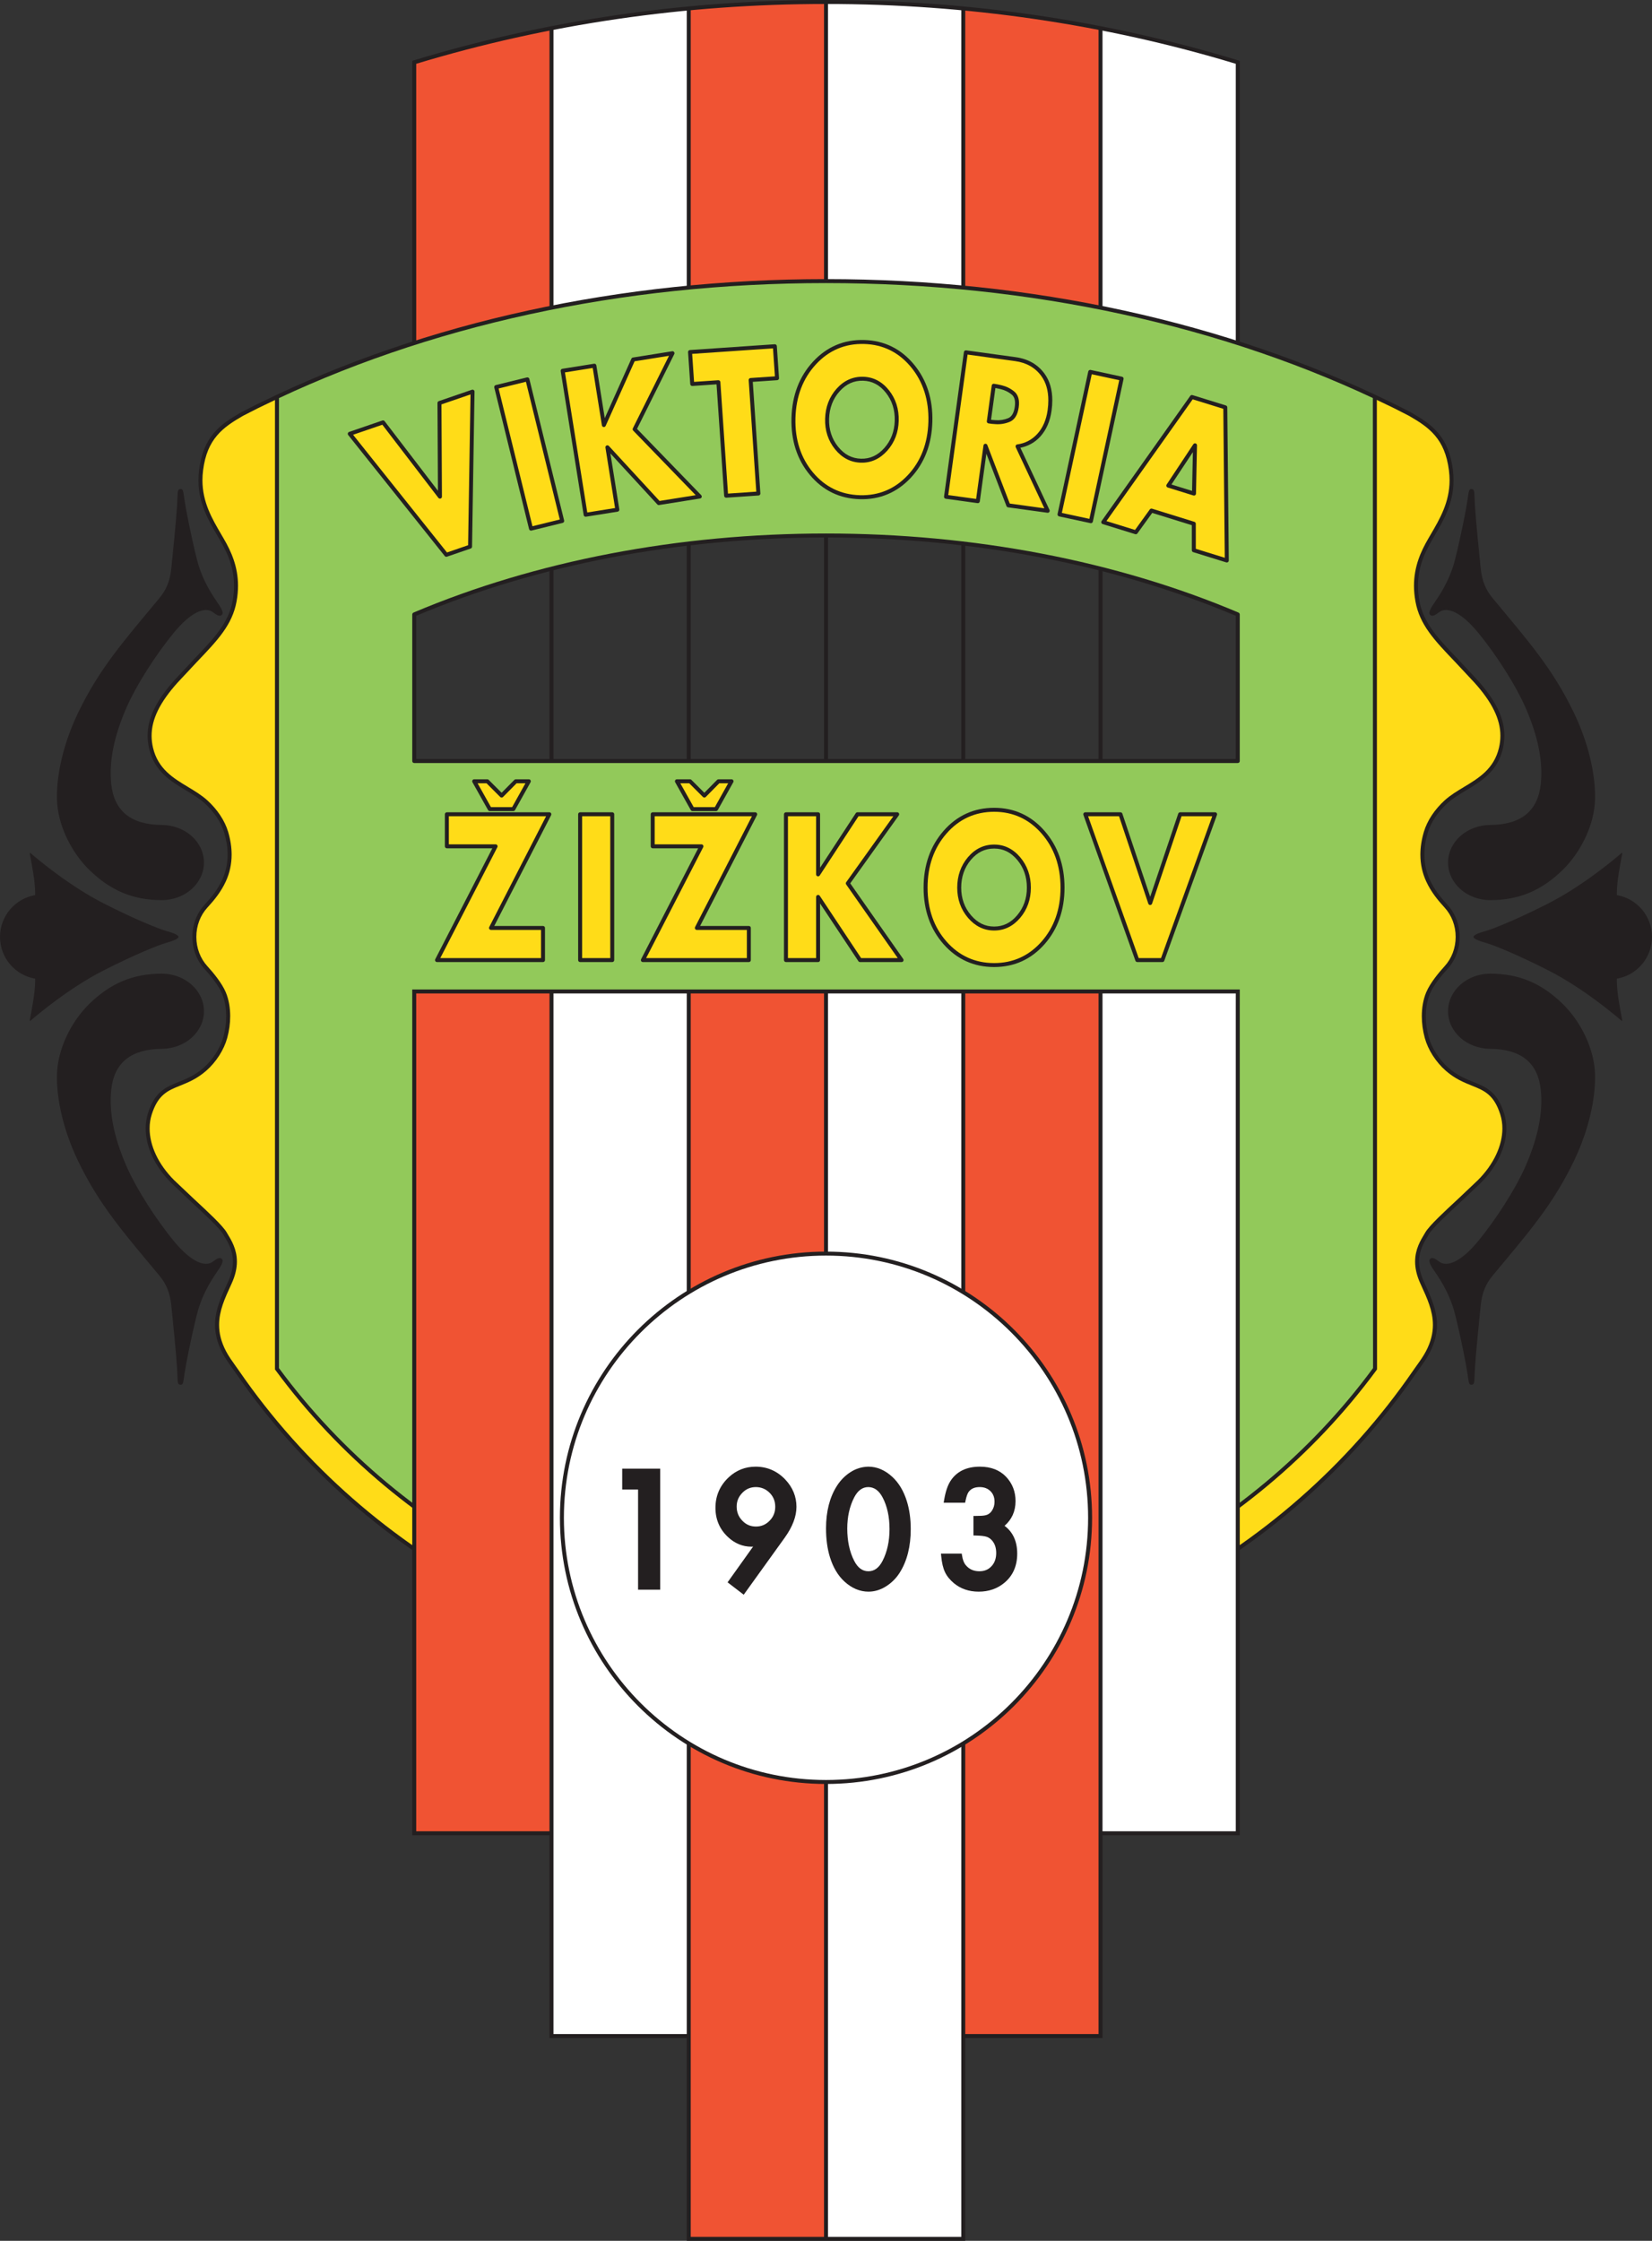 <?xml version="1.0" encoding="UTF-8"?>
<svg xmlns="http://www.w3.org/2000/svg" xmlns:xlink="http://www.w3.org/1999/xlink" width="453.22pt" height="614.52pt" viewBox="0 0 453.22 614.52" version="1.1">
<rect x="0" y="0" width="453.22" height="614.52" fill="#333333" stroke="none"/>
<defs>
<clipPath id="clip1">
  <path d="M 188 271 L 227 271 L 227 614.52 L 188 614.52 Z M 188 271 "/>
</clipPath>
<clipPath id="clip2">
  <path d="M 404 233 L 453.219 233 L 453.219 280 L 404 280 Z M 404 233 "/>
</clipPath>
<clipPath id="clip3">
  <path d="M 188 272 L 265 272 L 265 614.52 L 188 614.52 Z M 188 272 "/>
</clipPath>
</defs>
<g id="surface1">
<path style=" stroke:none;fill-rule:nonzero;fill:rgb(100%,100%,100%);fill-opacity:1;" d="M 113.543 16.949 L 113.543 93.797 C 113.543 93.797 145.152 84.352 173.672 80.355 C 202.195 76.355 231.625 76.176 269.047 79.445 C 306.473 82.715 339.535 93.797 339.535 93.797 L 339.535 16.949 C 339.535 16.949 316.465 8.961 279.223 3.871 C 241.98 -1.215 208.191 -0.125 183.301 2.781 C 158.414 5.688 143.879 8.594 113.543 16.949 "/>
<path style=" stroke:none;fill-rule:nonzero;fill:rgb(94.099%,32.5%,20%);fill-opacity:1;" d="M 226.539 77.266 L 226.539 0.691 C 226.539 0.691 206.102 0.203 188.934 2.492 L 188.934 78.629 C 188.934 78.629 209.234 76.719 226.539 77.266 "/>
<path style=" stroke:none;fill-rule:nonzero;fill:rgb(94.099%,32.5%,20%);fill-opacity:1;" d="M 264.145 78.762 L 264.145 2.191 C 264.145 2.191 282.402 3.688 301.887 7.777 L 301.887 84.621 C 301.887 84.621 283.492 80.125 264.145 78.762 "/>
<path style=" stroke:none;fill-rule:nonzero;fill:rgb(94.099%,32.5%,20%);fill-opacity:1;" d="M 113.645 94.062 L 113.645 16.926 C 126.18 12.723 151.328 7.543 151.328 7.543 L 151.328 84.352 C 151.328 84.352 136.145 86.957 113.645 94.062 "/>
<path style=" stroke:none;fill-rule:nonzero;fill:rgb(100%,86.299%,9.399%);fill-opacity:1;" d="M 226.613 459.762 C 159.203 459.762 99.832 426.582 65.141 376.25 C 63.898 374.445 62.52 372.715 61.508 370.77 C 57.59 363.254 60.332 357.691 63.039 351.809 C 66.172 344.996 63.309 340.91 61.676 338.184 C 60.039 335.457 51.73 328.375 47.367 324.016 C 41.574 318.219 39.332 311.07 41.102 305.484 C 44.043 296.203 49.684 298.945 56.227 293.223 C 58.957 290.832 60.992 287.5 61.812 284.5 C 62.879 280.582 62.992 276.105 61.461 272.387 C 60.449 269.922 58.051 267.039 56.508 265.355 C 54.559 263.227 53.32 260.246 53.32 256.934 C 53.32 253.617 54.559 250.641 56.508 248.512 C 58.051 246.828 60.086 244.488 61.461 241.48 C 63.621 236.77 63.219 232.125 62.051 228.234 C 61.168 225.293 59.184 222.312 56.496 219.871 C 51.594 215.422 43.496 213.906 41.449 205.18 C 39.918 198.672 42.836 192.93 48.316 186.832 C 56.73 177.469 62.891 172.941 64.363 164.855 C 65.609 158.004 63.738 152.863 60.938 148.039 C 57.812 142.656 54.129 137.094 55.176 128.887 C 56.266 120.32 60.312 117.051 66.426 113.547 C 68.172 112.547 70.016 111.715 71.84 110.824 C 115.133 89.621 168.668 77.09 226.613 77.09 L 226.605 77.09 C 284.555 77.09 338.086 89.621 381.383 110.824 C 383.203 111.715 385.051 112.547 386.797 113.547 C 392.906 117.051 396.953 120.32 398.047 128.887 C 399.09 137.094 395.41 142.656 392.285 148.039 C 389.48 152.863 387.613 158.004 388.859 164.855 C 390.328 172.941 396.488 177.469 404.906 186.832 C 410.383 192.93 413.301 198.672 411.773 205.18 C 409.727 213.906 401.629 215.422 396.723 219.871 C 394.035 222.312 392.055 225.293 391.172 228.234 C 390.004 232.125 389.602 236.77 391.758 241.48 C 393.137 244.488 395.172 246.828 396.715 248.512 C 398.664 250.641 399.898 253.617 399.898 256.934 C 399.898 260.246 398.664 263.227 396.715 265.355 C 395.172 267.039 392.773 269.922 391.758 272.387 C 390.23 276.105 390.34 280.582 391.41 284.5 C 392.227 287.5 394.266 290.832 396.996 293.223 C 403.535 298.945 409.176 296.203 412.121 305.484 C 413.891 311.07 411.648 318.219 405.852 324.016 C 401.492 328.375 393.18 335.457 391.547 338.184 C 389.91 340.91 387.051 344.996 390.184 351.809 C 392.887 357.691 395.633 363.254 391.715 370.77 C 390.703 372.715 389.324 374.445 388.078 376.25 C 353.391 426.582 294.02 459.762 226.609 459.762 L 226.613 459.762 M 226.613 146.848 C 183.598 146.848 144.855 155.281 113.684 168.484 L 113.641 168.5 L 113.641 208.707 L 339.578 208.707 L 339.578 168.5 L 339.539 168.484 C 308.367 155.281 269.625 146.848 226.605 146.848 L 226.613 146.848 "/>
<path style=" stroke:none;fill-rule:nonzero;fill:rgb(57.3%,78.799%,35.3%);fill-opacity:1;" d="M 75.98 375.105 L 75.98 108.602 C 75.98 108.602 100.645 96.613 128.164 89.527 C 155.688 82.441 182.652 77.277 224.633 76.992 C 264.824 76.719 295.891 81.898 325.594 89.938 C 354.621 97.793 377.23 108.602 377.23 108.602 L 377.23 375.105 C 377.23 375.105 367.875 388.098 359.336 396.273 C 350.797 404.445 339.355 413.527 339.355 413.527 L 339.355 271.648 L 113.359 271.648 L 113.359 413.258 C 113.359 413.258 100.281 403.176 92.652 395.363 C 85.02 387.551 75.98 375.105 75.98 375.105 M 113.543 168.645 L 113.543 208.793 L 339.535 208.793 L 339.535 168.645 C 339.535 168.645 306.473 153.746 271.953 149.934 C 237.438 146.117 209.461 145.027 171.492 151.387 C 133.523 157.742 113.543 168.645 113.543 168.645 "/>
<path style=" stroke:none;fill-rule:nonzero;fill:rgb(13.699%,12.199%,12.5%);fill-opacity:1;" d="M 71.602 110.336 L 70.242 110.992 L 66.156 113.074 C 60.34 116.406 55.797 119.684 54.637 128.816 C 54.508 129.828 54.445 130.797 54.445 131.73 C 54.445 138.039 57.176 142.699 59.832 147.223 L 60.465 148.312 C 62.375 151.602 64.207 155.559 64.207 160.66 C 64.207 161.949 64.09 163.316 63.828 164.758 C 62.719 170.852 58.75 175 53.262 180.742 L 47.91 186.469 C 42.879 192.07 40.496 196.922 40.496 201.762 C 40.496 202.938 40.637 204.117 40.918 205.305 C 42.387 211.555 46.777 214.199 51.027 216.754 C 52.895 217.875 54.656 218.938 56.133 220.277 C 58.758 222.656 60.672 225.539 61.531 228.391 C 62.145 230.449 62.453 232.441 62.453 234.355 C 62.453 236.781 61.957 239.09 60.969 241.254 C 59.691 244.031 57.879 246.207 56.105 248.145 C 53.957 250.488 52.777 253.609 52.777 256.934 C 52.777 260.254 53.957 263.375 56.105 265.723 C 57.48 267.223 59.938 270.113 60.957 272.594 C 61.695 274.383 62.066 276.473 62.066 278.68 C 62.066 280.523 61.805 282.449 61.285 284.359 C 60.465 287.363 58.391 290.605 55.867 292.812 C 53.438 294.938 51.09 295.879 49.02 296.711 C 45.512 298.121 42.477 299.336 40.582 305.32 C 40.164 306.641 39.961 308.031 39.961 309.457 C 39.961 314.438 42.449 319.867 46.984 324.398 L 52.379 329.512 C 56.211 333.059 60.168 336.73 61.207 338.465 L 61.461 338.883 C 62.551 340.676 63.902 342.902 63.902 345.973 C 63.902 347.59 63.527 349.441 62.543 351.582 L 62.348 352.004 C 60.641 355.711 58.992 359.289 58.992 363.32 C 58.992 365.691 59.562 368.219 61.023 371.023 C 61.785 372.48 62.75 373.828 63.684 375.133 L 64.691 376.559 C 100.836 428.996 161.367 460.305 226.609 460.305 C 291.855 460.305 352.387 428.996 388.527 376.559 L 389.535 375.133 C 390.473 373.828 391.438 372.48 392.199 371.023 C 393.66 368.219 394.23 365.691 394.23 363.32 C 394.23 359.289 392.582 355.711 390.875 352.004 L 390.68 351.582 C 389.691 349.441 389.316 347.59 389.316 345.973 C 389.316 342.902 390.672 340.676 391.762 338.883 L 392.012 338.465 C 393.055 336.73 397.012 333.059 400.84 329.512 L 406.238 324.398 C 410.77 319.867 413.262 314.438 413.262 309.457 C 413.262 308.031 413.059 306.641 412.641 305.32 C 410.742 299.336 407.711 298.121 404.199 296.711 C 402.129 295.879 399.785 294.938 397.355 292.812 C 394.832 290.605 392.754 287.363 391.938 284.359 C 391.414 282.449 391.156 280.523 391.156 278.68 C 391.156 276.473 391.527 274.383 392.262 272.594 C 393.281 270.113 395.742 267.223 397.113 265.723 C 399.262 263.375 400.445 260.254 400.445 256.934 C 400.445 253.609 399.262 250.488 397.113 248.145 C 395.344 246.207 393.527 244.031 392.254 241.254 C 391.262 239.09 390.77 236.781 390.77 234.355 C 390.77 232.441 391.074 230.449 391.691 228.391 C 392.547 225.539 394.465 222.656 397.09 220.277 C 398.566 218.938 400.328 217.875 402.195 216.754 C 406.441 214.199 410.836 211.555 412.305 205.305 C 412.582 204.117 412.723 202.938 412.723 201.762 C 412.723 196.922 410.344 192.07 405.312 186.469 L 399.961 180.742 C 394.469 175 390.504 170.852 389.395 164.758 C 389.133 163.316 389.016 161.949 389.016 160.66 C 389.016 155.559 390.848 151.602 392.758 148.312 L 393.391 147.223 C 396.043 142.699 398.773 138.039 398.773 131.73 C 398.773 130.797 398.715 129.828 398.586 128.816 C 397.426 119.684 392.883 116.406 387.066 113.074 L 382.98 110.992 L 381.621 110.336 C 336.48 88.227 282.879 76.543 226.605 76.543 C 170.344 76.543 116.738 88.227 71.602 110.336 M 65.59 375.938 L 64.57 374.5 C 63.66 373.227 62.715 371.91 61.988 370.52 C 60.633 367.918 60.105 365.559 60.105 363.332 C 60.105 359.48 61.691 356.031 63.336 352.461 L 63.531 352.035 C 64.59 349.734 64.992 347.73 64.992 345.977 C 64.992 342.594 63.504 340.148 62.391 338.316 L 62.145 337.902 C 61.023 336.035 57.008 332.312 53.121 328.711 L 47.754 323.629 C 43.43 319.301 41.047 314.156 41.047 309.465 C 41.047 308.148 41.234 306.863 41.621 305.648 C 43.363 300.156 46.039 299.082 49.426 297.723 C 51.578 296.855 54.016 295.879 56.586 293.633 C 59.301 291.254 61.449 287.895 62.336 284.645 C 62.883 282.648 63.152 280.625 63.152 278.684 C 63.152 276.332 62.758 274.098 61.965 272.18 C 60.883 269.543 58.332 266.543 56.91 264.988 C 54.945 262.844 53.867 259.98 53.867 256.934 C 53.867 253.883 54.945 251.023 56.91 248.879 C 58.742 246.879 60.621 244.625 61.957 241.707 C 63.016 239.398 63.547 236.941 63.547 234.359 C 63.547 232.34 63.223 230.242 62.574 228.078 C 61.66 225.039 59.633 221.98 56.863 219.469 C 55.309 218.059 53.418 216.922 51.59 215.82 C 47.535 213.383 43.34 210.859 41.977 205.055 C 41.723 203.961 41.59 202.875 41.59 201.785 C 41.59 197.215 43.879 192.586 48.723 187.195 L 54.051 181.496 C 59.672 175.617 63.73 171.367 64.898 164.953 C 65.176 163.43 65.297 161.996 65.297 160.641 C 65.297 155.309 63.395 151.184 61.406 147.766 L 60.77 146.672 C 58.191 142.277 55.539 137.75 55.539 131.699 C 55.539 130.816 55.594 129.902 55.719 128.953 C 56.816 120.32 61.148 117.199 66.695 114.02 L 70.711 111.973 L 72.078 111.312 C 117.07 89.277 170.508 77.633 226.613 77.633 C 282.715 77.633 336.148 89.277 381.141 111.312 L 382.508 111.973 L 386.523 114.02 C 392.074 117.199 396.406 120.32 397.504 128.953 C 397.625 129.902 397.684 130.816 397.684 131.699 C 397.684 137.75 395.027 142.277 392.449 146.672 L 391.812 147.766 C 389.828 151.184 387.922 155.309 387.922 160.641 C 387.922 161.996 388.047 163.43 388.324 164.953 C 389.488 171.367 393.551 175.617 399.172 181.496 L 404.5 187.195 C 409.344 192.586 411.629 197.215 411.629 201.785 C 411.629 202.875 411.5 203.961 411.242 205.055 C 409.879 210.859 405.688 213.383 401.633 215.82 C 399.805 216.922 397.914 218.059 396.355 219.469 C 393.59 221.98 391.562 225.039 390.648 228.078 C 390 230.242 389.676 232.34 389.676 234.359 C 389.676 236.941 390.203 239.398 391.266 241.707 C 392.602 244.625 394.48 246.879 396.309 248.879 C 398.273 251.023 399.355 253.883 399.355 256.934 C 399.355 259.98 398.273 262.844 396.309 264.988 C 394.887 266.543 392.34 269.543 391.254 272.18 C 390.465 274.098 390.066 276.332 390.066 278.684 C 390.066 280.625 390.34 282.648 390.883 284.645 C 391.77 287.895 393.922 291.254 396.637 293.633 C 399.203 295.879 401.645 296.855 403.797 297.723 C 407.184 299.082 409.859 300.156 411.602 305.648 C 411.984 306.863 412.176 308.148 412.176 309.465 C 412.176 314.156 409.793 319.301 405.469 323.629 L 400.102 328.711 C 396.215 332.312 392.199 336.035 391.078 337.902 L 390.828 338.316 C 389.719 340.148 388.23 342.594 388.23 345.977 C 388.23 347.73 388.629 349.734 389.688 352.035 L 389.883 352.461 C 391.527 356.031 393.117 359.48 393.117 363.332 C 393.117 365.559 392.586 367.918 391.23 370.52 C 390.508 371.91 389.562 373.227 388.648 374.5 L 387.633 375.938 C 351.691 428.086 291.496 459.215 226.609 459.215 C 161.723 459.215 101.531 428.086 65.59 375.938 M 226.609 460.305 L 226.613 460.305 C 226.613 460.305 226.613 460.305 226.609 460.305 "/>
<path style=" stroke:none;fill-rule:nonzero;fill:rgb(13.699%,12.199%,12.5%);fill-opacity:1;" d="M 376.641 108.812 C 376.641 108.812 376.691 374.832 376.691 375.188 C 342.164 422.004 286.07 449.949 226.609 449.949 C 167.152 449.949 111.059 422.004 76.531 375.191 C 76.531 374.832 76.531 108.844 76.531 108.844 L 75.441 108.844 L 75.441 375.547 L 75.578 375.742 C 110.305 422.891 166.766 451.039 226.613 451.039 C 286.453 451.039 342.914 422.891 377.645 375.742 L 377.75 375.598 L 377.781 375.367 L 377.73 108.812 L 376.641 108.812 "/>
<path style=" stroke:none;fill-rule:nonzero;fill:rgb(94.099%,32.5%,20%);fill-opacity:1;" d="M 301.746 558.227 L 263.871 558.227 L 263.871 271.828 L 301.746 271.828 L 301.746 558.227 "/>
<g clip-path="url(#clip1)" clip-rule="nonzero">
<path style=" stroke:none;fill-rule:nonzero;fill:rgb(94.099%,32.5%,20%);fill-opacity:1;" d="M 226.266 614.09 L 188.934 614.09 L 188.934 271.559 L 226.266 271.559 L 226.266 614.09 "/>
</g>
<path style=" stroke:none;fill-rule:nonzero;fill:rgb(94.099%,32.5%,20%);fill-opacity:1;" d="M 151.055 502.637 L 113.723 502.637 L 113.723 271.828 L 151.055 271.828 L 151.055 502.637 "/>
<path style=" stroke:none;fill-rule:nonzero;fill:rgb(100%,100%,100%);fill-opacity:1;" d="M 339.355 502.637 L 301.477 502.637 L 301.477 271.828 L 339.355 271.828 L 339.355 502.637 "/>
<path style=" stroke:none;fill-rule:nonzero;fill:rgb(100%,100%,100%);fill-opacity:1;" d="M 264.145 613.816 L 226.539 613.816 L 226.539 271.559 L 264.145 271.559 L 264.145 613.816 "/>
<path style=" stroke:none;fill-rule:nonzero;fill:rgb(100%,100%,100%);fill-opacity:1;" d="M 188.934 557.957 L 151.328 557.957 L 151.328 271.559 L 188.934 271.559 L 188.934 557.957 "/>
<path style=" stroke:none;fill-rule:nonzero;fill:rgb(13.699%,12.199%,12.5%);fill-opacity:1;" d="M 226.605 146.305 C 226.609 146.305 226.613 146.305 226.613 146.305 L 226.605 146.305 M 113.469 167.98 C 113.27 168.066 113.098 168.281 113.098 168.5 L 113.098 208.707 C 113.098 209.008 113.34 209.25 113.641 209.25 L 339.578 209.25 C 339.883 209.25 340.125 209.008 340.125 208.707 L 340.125 168.5 C 340.125 168.281 339.953 168.066 339.754 167.98 C 306.262 153.801 267.141 146.305 226.609 146.305 C 186.082 146.305 146.961 153.801 113.469 167.98 M 226.609 147.395 C 266.879 147.395 305.742 154.824 339.035 168.871 C 339.035 169.586 339.035 207.109 339.035 208.16 C 337.953 208.16 115.27 208.16 114.188 208.16 C 114.188 207.109 114.188 169.586 114.188 168.871 C 147.48 154.824 186.344 147.395 226.609 147.395 "/>
<path style=" stroke:none;fill-rule:nonzero;fill:rgb(100%,86.299%,9.399%);fill-opacity:1;" d="M 120.703 136.203 L 120.566 110.516 L 129.637 107.402 L 128.961 149.91 L 122.441 152.152 L 95.957 118.965 L 105.09 115.832 L 120.703 136.203 "/>
<path style=" stroke:none;fill-rule:nonzero;fill:rgb(100%,86.299%,9.399%);fill-opacity:1;" d="M 154.238 142.867 L 145.68 144.973 L 136.129 106.141 L 144.688 104.035 L 154.238 142.867 "/>
<path style=" stroke:none;fill-rule:nonzero;fill:rgb(100%,86.299%,9.399%);fill-opacity:1;" d="M 173.723 98.586 L 184.496 96.867 L 174.105 117.711 L 191.98 136.168 L 180.734 137.965 L 166.637 122.668 L 169.367 139.777 L 160.664 141.164 L 154.363 101.676 L 163.066 100.285 L 165.664 116.566 L 173.723 98.586 "/>
<path style=" stroke:none;fill-rule:nonzero;fill:rgb(100%,86.299%,9.399%);fill-opacity:1;" d="M 208.062 135.34 L 199.215 135.945 L 197.086 104.816 L 189.91 105.305 L 189.309 96.539 L 212.574 94.949 L 213.176 103.719 L 205.938 104.211 L 208.062 135.34 "/>
<path style=" stroke:none;fill-rule:nonzero;fill:rgb(100%,86.299%,9.399%);fill-opacity:1;" d="M 223.465 99.531 C 227.152 95.555 231.691 93.637 237.082 93.785 C 242.434 93.934 246.84 96.098 250.301 100.27 C 253.762 104.445 255.41 109.57 255.242 115.645 C 255.074 121.719 253.148 126.727 249.465 130.664 C 245.777 134.602 241.262 136.496 235.91 136.348 C 230.516 136.199 226.09 134.059 222.629 129.922 C 219.164 125.789 217.516 120.684 217.684 114.609 C 217.852 108.535 219.777 103.508 223.465 99.531 M 229.508 122.855 C 231.324 125.105 233.551 126.266 236.184 126.34 C 238.82 126.41 241.094 125.375 243.012 123.23 C 244.926 121.082 245.93 118.473 246.016 115.395 C 246.102 112.277 245.242 109.598 243.449 107.348 C 241.652 105.098 239.438 103.938 236.805 103.867 C 234.129 103.789 231.832 104.828 229.914 106.977 C 228 109.121 226.996 111.754 226.914 114.867 C 226.828 117.945 227.691 120.605 229.508 122.855 "/>
<path style=" stroke:none;fill-rule:nonzero;fill:rgb(100%,86.299%,9.399%);fill-opacity:1;" d="M 287.434 140.078 L 276.629 138.59 L 270.355 122.234 L 268.262 137.441 L 259.531 136.238 L 264.984 96.621 L 278.578 98.492 C 281.863 98.945 284.387 100.391 286.148 102.832 C 287.906 105.273 288.512 108.512 287.953 112.547 C 287.574 115.32 286.598 117.574 285.027 119.316 C 283.457 121.059 281.504 122.09 279.16 122.414 L 287.434 140.078 M 272.16 115.699 C 272.477 115.742 272.797 115.766 273.117 115.77 C 274.395 115.863 275.617 115.668 276.793 115.184 C 277.965 114.703 278.684 113.512 278.945 111.609 C 279.191 109.832 278.844 108.555 277.902 107.781 C 276.961 107.008 275.887 106.48 274.68 106.191 C 274.328 106.102 273.977 106.023 273.625 105.957 C 273.27 105.887 272.938 105.832 272.621 105.785 L 271.273 115.574 C 271.551 115.613 271.844 115.652 272.16 115.699 "/>
<path style=" stroke:none;fill-rule:nonzero;fill:rgb(100%,86.299%,9.399%);fill-opacity:1;" d="M 299.285 142.938 L 290.672 141.078 L 299.098 101.988 L 307.711 103.844 L 299.285 142.938 "/>
<path style=" stroke:none;fill-rule:nonzero;fill:rgb(100%,86.299%,9.399%);fill-opacity:1;" d="M 315.891 140.023 L 311.602 145.969 L 302.672 143.199 L 326.992 108.871 L 336.152 111.711 L 336.566 153.703 L 327.52 150.902 L 327.516 143.625 L 315.891 140.023 M 327.844 122.117 L 320.523 133.172 L 327.566 135.355 L 327.844 122.117 "/>
<path style=" stroke:none;fill-rule:nonzero;fill:rgb(13.699%,12.199%,12.5%);fill-opacity:1;" d="M 129.461 106.887 L 120.391 110 C 120.172 110.074 120.02 110.281 120.02 110.516 C 120.02 110.516 120.133 131.738 120.148 134.586 C 118.418 132.328 105.52 115.5 105.52 115.5 C 105.379 115.316 105.133 115.238 104.91 115.316 L 95.781 118.449 C 95.613 118.508 95.484 118.645 95.434 118.816 C 95.387 118.984 95.422 119.168 95.531 119.309 L 122.016 152.492 C 122.156 152.672 122.398 152.742 122.617 152.664 L 129.137 150.426 C 129.355 150.352 129.504 150.148 129.504 149.922 L 130.184 107.41 C 130.188 107.23 130.102 107.062 129.961 106.961 C 129.816 106.855 129.629 106.828 129.461 106.887 M 129.082 108.168 C 129.059 109.652 128.434 148.781 128.422 149.52 C 127.812 149.73 123.234 151.301 122.629 151.512 C 122.164 150.934 97.789 120.387 96.867 119.23 C 98.051 118.824 104.27 116.691 104.895 116.477 C 105.355 117.078 120.27 136.535 120.27 136.535 C 120.414 136.719 120.656 136.793 120.879 136.719 C 121.102 136.645 121.246 136.438 121.246 136.203 C 121.246 136.203 121.117 111.664 121.113 110.902 C 121.738 110.691 127.895 108.574 129.082 108.168 "/>
<path style=" stroke:none;fill-rule:nonzero;fill:rgb(13.699%,12.199%,12.5%);fill-opacity:1;" d="M 144.559 103.504 L 136 105.609 C 135.859 105.645 135.738 105.734 135.664 105.855 C 135.59 105.98 135.566 106.129 135.602 106.27 L 145.152 145.102 C 145.184 145.242 145.273 145.363 145.398 145.438 C 145.52 145.512 145.672 145.535 145.812 145.5 L 154.367 143.395 C 154.66 143.324 154.84 143.027 154.766 142.734 L 145.219 103.902 C 145.184 103.766 145.094 103.645 144.969 103.566 C 144.848 103.492 144.699 103.473 144.559 103.504 M 144.289 104.695 C 144.539 105.711 153.328 141.453 153.578 142.469 C 152.707 142.684 146.949 144.098 146.078 144.312 C 145.828 143.297 137.039 107.555 136.789 106.539 C 137.66 106.324 143.418 104.906 144.289 104.695 "/>
<path style=" stroke:none;fill-rule:nonzero;fill:rgb(13.699%,12.199%,12.5%);fill-opacity:1;" d="M 184.41 96.328 L 173.637 98.047 C 173.457 98.078 173.301 98.195 173.227 98.363 C 173.227 98.363 167.145 111.93 165.914 114.676 C 165.461 111.82 163.605 100.199 163.605 100.199 C 163.582 100.059 163.504 99.93 163.387 99.844 C 163.27 99.762 163.125 99.727 162.98 99.75 L 154.277 101.137 C 153.98 101.184 153.777 101.465 153.824 101.762 L 160.129 141.25 C 160.148 141.395 160.227 141.523 160.344 141.605 C 160.461 141.691 160.609 141.727 160.75 141.703 L 169.453 140.316 C 169.723 140.273 169.91 140.039 169.91 139.777 C 169.91 139.75 169.91 139.719 169.906 139.691 C 169.906 139.691 167.918 127.227 167.461 124.363 C 169.5 126.578 180.336 138.332 180.336 138.332 C 180.457 138.465 180.641 138.531 180.82 138.5 L 192.066 136.707 C 192.27 136.676 192.434 136.535 192.5 136.34 C 192.52 136.285 192.527 136.227 192.527 136.168 C 192.527 136.027 192.473 135.895 192.371 135.789 C 192.371 135.789 175.285 118.148 174.766 117.609 C 175.098 116.941 184.984 97.109 184.984 97.109 C 185.023 97.035 185.043 96.949 185.043 96.867 C 185.043 96.754 185.008 96.641 184.938 96.547 C 184.816 96.379 184.613 96.297 184.41 96.328 M 183.535 97.574 C 182.676 99.301 173.617 117.469 173.617 117.469 C 173.578 117.543 173.559 117.629 173.559 117.711 C 173.559 117.848 173.613 117.984 173.715 118.09 C 173.715 118.09 189.52 134.41 190.863 135.797 C 189.203 136.059 181.434 137.301 180.938 137.379 C 180.551 136.961 167.039 122.297 167.039 122.297 C 166.875 122.121 166.617 122.074 166.398 122.176 C 166.211 122.27 166.094 122.461 166.094 122.668 C 166.094 122.695 166.094 122.727 166.102 122.754 C 166.102 122.754 168.582 138.316 168.742 139.324 C 167.859 139.465 162.004 140.398 161.117 140.539 C 160.953 139.508 155.152 103.16 154.988 102.129 C 155.871 101.984 161.73 101.051 162.613 100.91 C 162.773 101.914 165.129 116.652 165.129 116.652 C 165.164 116.891 165.355 117.074 165.594 117.105 C 165.832 117.141 166.062 117.012 166.16 116.789 C 166.16 116.789 173.867 99.602 174.102 99.078 C 174.598 99 181.883 97.836 183.535 97.574 "/>
<path style=" stroke:none;fill-rule:nonzero;fill:rgb(13.699%,12.199%,12.5%);fill-opacity:1;" d="M 212.539 94.406 L 189.273 95.996 C 189.129 96.004 188.996 96.07 188.898 96.18 C 188.805 96.289 188.758 96.434 188.766 96.574 L 189.367 105.344 C 189.375 105.488 189.441 105.621 189.551 105.719 C 189.66 105.812 189.805 105.859 189.945 105.852 C 189.945 105.852 195.652 105.461 196.578 105.398 C 196.652 106.445 198.668 135.98 198.668 135.98 C 198.68 136.125 198.746 136.262 198.855 136.355 C 198.965 136.449 199.105 136.496 199.25 136.488 L 208.102 135.883 C 208.391 135.863 208.609 135.625 208.609 135.34 C 208.609 135.328 206.59 105.77 206.52 104.719 C 207.449 104.652 213.215 104.262 213.215 104.262 C 213.355 104.25 213.492 104.184 213.586 104.074 C 213.672 103.977 213.719 103.848 213.719 103.719 C 213.719 103.703 213.121 94.91 213.121 94.91 C 213.098 94.613 212.84 94.387 212.539 94.406 M 212.07 95.531 C 212.129 96.422 212.531 102.316 212.594 103.211 C 211.664 103.273 205.898 103.668 205.898 103.668 C 205.613 103.688 205.395 103.926 205.395 104.211 C 205.395 104.223 207.41 133.785 207.484 134.832 C 206.59 134.895 200.613 135.305 199.719 135.363 C 199.648 134.312 197.629 104.777 197.629 104.777 C 197.621 104.633 197.555 104.5 197.445 104.406 C 197.336 104.309 197.191 104.262 197.051 104.273 C 197.051 104.273 191.344 104.66 190.414 104.727 C 190.355 103.832 189.953 97.938 189.891 97.047 C 190.902 96.977 211.059 95.598 212.07 95.531 "/>
<path style=" stroke:none;fill-rule:nonzero;fill:rgb(13.699%,12.199%,12.5%);fill-opacity:1;" d="M 223.066 99.16 C 219.305 103.219 217.309 108.41 217.141 114.594 C 216.969 120.777 218.676 126.055 222.211 130.273 C 225.758 134.516 230.363 136.742 235.895 136.895 C 241.383 137.047 246.082 135.074 249.863 131.035 C 253.625 127.016 255.617 121.844 255.789 115.66 C 255.961 109.477 254.254 104.184 250.719 99.922 C 247.172 95.641 242.586 93.395 237.098 93.242 C 231.566 93.09 226.848 95.082 223.066 99.16 M 235.926 135.805 C 230.719 135.66 226.387 133.566 223.047 129.574 C 219.688 125.562 218.066 120.535 218.23 114.625 C 218.391 108.715 220.289 103.762 223.863 99.902 C 227.422 96.062 231.863 94.188 237.066 94.332 C 242.23 94.473 246.539 96.59 249.883 100.617 C 253.242 104.672 254.859 109.719 254.699 115.629 C 254.535 121.539 252.641 126.473 249.066 130.289 C 245.508 134.094 241.09 135.945 235.926 135.805 "/>
<path style=" stroke:none;fill-rule:nonzero;fill:rgb(13.699%,12.199%,12.5%);fill-opacity:1;" d="M 229.508 106.609 C 227.516 108.848 226.457 111.617 226.367 114.852 C 226.281 118.051 227.195 120.855 229.086 123.199 C 230.996 125.566 233.379 126.805 236.172 126.883 C 238.961 126.961 241.398 125.852 243.418 123.594 C 245.414 121.355 246.469 118.602 246.559 115.41 C 246.648 112.176 245.742 109.352 243.875 107.008 C 241.98 104.637 239.609 103.398 236.82 103.32 C 233.988 103.242 231.527 104.352 229.508 106.609 M 236.199 125.793 C 233.711 125.727 231.66 124.652 229.934 122.516 C 228.211 120.379 227.379 117.812 227.457 114.883 C 227.539 111.914 228.504 109.375 230.324 107.336 C 232.145 105.297 234.258 104.34 236.789 104.41 C 239.277 104.48 241.316 105.551 243.023 107.688 C 244.727 109.824 245.551 112.41 245.469 115.379 C 245.387 118.309 244.426 120.828 242.605 122.867 C 240.785 124.902 238.688 125.863 236.199 125.793 "/>
<path style=" stroke:none;fill-rule:nonzero;fill:rgb(13.699%,12.199%,12.5%);fill-opacity:1;" d="M 264.656 96.188 C 264.543 96.273 264.465 96.402 264.445 96.547 L 258.992 136.164 C 258.953 136.461 259.16 136.734 259.461 136.777 L 268.188 137.98 C 268.332 138 268.477 137.961 268.594 137.875 C 268.707 137.785 268.781 137.656 268.805 137.516 C 268.805 137.516 270.176 127.531 270.605 124.41 C 271.781 127.469 276.121 138.785 276.121 138.785 C 276.191 138.973 276.359 139.105 276.555 139.133 L 287.359 140.617 C 287.559 140.645 287.754 140.562 287.871 140.402 C 287.941 140.305 287.977 140.191 287.977 140.078 C 287.977 140 287.961 139.922 287.926 139.848 C 287.926 139.848 280.477 123.938 279.941 122.797 C 282.09 122.352 283.945 121.332 285.434 119.684 C 287.066 117.867 288.098 115.492 288.492 112.621 C 288.629 111.637 288.695 110.695 288.695 109.797 C 288.695 106.898 287.992 104.457 286.59 102.512 C 284.742 99.957 282.074 98.426 278.652 97.953 L 265.062 96.082 C 264.918 96.062 264.773 96.102 264.656 96.188 M 265.453 97.234 C 266.449 97.371 278.504 99.031 278.504 99.031 C 281.621 99.461 284.043 100.848 285.703 103.148 C 286.973 104.906 287.605 107.137 287.605 109.801 C 287.605 110.648 287.543 111.539 287.414 112.473 C 287.051 115.121 286.109 117.301 284.621 118.953 C 283.148 120.586 281.285 121.57 279.086 121.875 C 278.914 121.898 278.766 122 278.68 122.152 C 278.637 122.234 278.613 122.324 278.613 122.414 C 278.613 122.492 278.633 122.57 278.664 122.645 C 278.664 122.645 285.75 137.77 286.516 139.402 C 284.93 139.184 277.566 138.172 277.023 138.094 C 276.801 137.516 270.863 122.039 270.863 122.039 C 270.777 121.809 270.539 121.664 270.293 121.695 C 270.047 121.723 269.852 121.914 269.816 122.16 C 269.816 122.16 267.938 135.82 267.797 136.824 C 266.91 136.703 261.035 135.895 260.148 135.773 C 260.289 134.734 265.309 98.273 265.453 97.234 "/>
<path style=" stroke:none;fill-rule:nonzero;fill:rgb(13.699%,12.199%,12.5%);fill-opacity:1;" d="M 272.289 105.348 C 272.172 105.434 272.102 105.566 272.078 105.711 L 270.734 115.5 C 270.73 115.527 270.727 115.551 270.727 115.574 C 270.727 115.844 270.926 116.078 271.199 116.113 L 272.09 116.238 L 273.113 116.312 C 274.434 116.414 275.754 116.203 277 115.688 C 278.359 115.129 279.195 113.781 279.484 111.684 C 279.758 109.715 279.34 108.262 278.246 107.359 C 277.246 106.539 276.09 105.969 274.805 105.66 C 274.812 105.664 273.73 105.422 273.73 105.422 C 273.727 105.422 272.695 105.246 272.695 105.246 C 272.551 105.223 272.406 105.258 272.289 105.348 M 273.086 106.418 C 273.301 106.453 273.52 106.492 273.52 106.492 L 274.547 106.719 C 275.676 106.988 276.684 107.488 277.555 108.203 C 278.172 108.711 278.477 109.488 278.477 110.559 C 278.477 110.859 278.453 111.188 278.406 111.535 C 278.176 113.223 277.562 114.277 276.586 114.68 C 275.496 115.133 274.344 115.312 273.16 115.227 C 273.125 115.223 272.234 115.156 272.234 115.156 C 272.246 115.156 272.227 115.156 272.234 115.156 C 272.234 115.156 271.902 115.113 271.887 115.109 C 272.012 114.203 272.953 107.348 273.086 106.418 M 272.09 116.238 C 272.078 116.238 272.09 116.238 272.09 116.238 "/>
<path style=" stroke:none;fill-rule:nonzero;fill:rgb(13.699%,12.199%,12.5%);fill-opacity:1;" d="M 298.801 101.531 C 298.68 101.609 298.594 101.73 298.562 101.871 L 290.137 140.965 C 290.105 141.105 290.133 141.254 290.215 141.375 C 290.289 141.496 290.414 141.582 290.555 141.613 L 299.172 143.469 C 299.312 143.5 299.461 143.473 299.582 143.395 C 299.703 143.316 299.789 143.191 299.82 143.051 L 308.242 103.961 C 308.309 103.664 308.121 103.375 307.828 103.312 L 299.211 101.453 C 299.07 101.426 298.922 101.449 298.801 101.531 M 299.516 102.637 C 300.391 102.824 306.188 104.074 307.062 104.262 C 306.844 105.285 299.09 141.266 298.867 142.289 C 297.992 142.098 292.195 140.852 291.316 140.66 C 291.539 139.641 299.297 103.656 299.516 102.637 "/>
<path style=" stroke:none;fill-rule:nonzero;fill:rgb(13.699%,12.199%,12.5%);fill-opacity:1;" d="M 326.547 108.555 L 302.223 142.883 C 302.121 143.027 302.098 143.207 302.152 143.375 C 302.211 143.539 302.34 143.668 302.508 143.719 L 311.441 146.488 C 311.664 146.559 311.91 146.477 312.043 146.285 C 312.043 146.285 315.695 141.227 316.105 140.66 C 316.781 140.867 326.277 143.812 326.973 144.027 C 326.973 144.742 326.977 150.902 326.977 150.902 C 326.977 151.141 327.133 151.352 327.359 151.422 L 336.406 154.227 C 336.574 154.277 336.754 154.246 336.895 154.141 C 337.031 154.039 337.113 153.875 337.113 153.699 L 336.699 111.703 C 336.695 111.469 336.539 111.262 336.312 111.191 L 327.152 108.352 C 326.93 108.281 326.684 108.363 326.547 108.555 M 327.207 109.508 C 327.871 109.715 334.945 111.906 335.613 112.113 C 335.621 112.879 336.004 151.535 336.016 152.965 C 334.859 152.605 328.711 150.699 328.066 150.5 C 328.066 149.781 328.062 143.625 328.062 143.625 C 328.062 143.387 327.906 143.176 327.676 143.105 L 316.055 139.5 C 315.828 139.434 315.586 139.512 315.449 139.703 C 315.449 139.703 311.801 144.762 311.391 145.332 C 310.762 145.137 304.707 143.258 303.547 142.898 C 304.379 141.73 326.77 110.129 327.207 109.508 "/>
<path style=" stroke:none;fill-rule:nonzero;fill:rgb(13.699%,12.199%,12.5%);fill-opacity:1;" d="M 327.391 121.816 L 320.07 132.871 C 319.977 133.016 319.953 133.195 320.012 133.355 C 320.07 133.52 320.199 133.645 320.363 133.695 L 327.406 135.879 C 327.57 135.93 327.75 135.898 327.887 135.801 C 328.027 135.699 328.109 135.539 328.113 135.367 L 328.391 122.129 C 328.395 121.887 328.238 121.668 328.008 121.598 C 327.773 121.523 327.523 121.613 327.391 121.816 M 327.262 123.984 C 327.207 126.578 327.062 133.523 327.039 134.621 C 326.035 134.312 322.387 133.18 321.383 132.867 C 321.988 131.949 325.828 126.148 327.262 123.984 "/>
<path style=" stroke:none;fill-rule:nonzero;fill:rgb(13.699%,12.199%,12.5%);fill-opacity:1;" d="M 0 256.934 C 0 262.68 4.168 267.449 9.645 268.391 C 9.645 268.391 9.766 270.512 9.082 274.668 C 8.68 277.121 8.391 278.625 8.227 279.43 C 8.117 279.957 8.176 280.086 8.387 279.898 C 10.172 278.355 18.988 270.914 28.5 266.086 C 37.219 261.656 43.555 259.137 45.734 258.523 C 47.191 258.113 48.867 257.566 48.98 256.934 C 48.867 256.297 47.191 255.754 45.734 255.344 C 43.555 254.73 37.219 252.211 28.5 247.781 C 18.988 242.949 10.172 235.508 8.387 233.965 C 8.176 233.781 8.117 233.906 8.227 234.434 C 8.391 235.238 8.68 236.742 9.082 239.199 C 9.766 243.355 9.645 245.477 9.645 245.477 C 4.168 246.414 0 251.188 0 256.934 "/>
<path style=" stroke:none;fill-rule:nonzero;fill:rgb(13.699%,12.199%,12.5%);fill-opacity:1;" d="M 15.625 219.027 C 15.762 226.289 19.621 233.801 24.523 238.586 C 30.234 244.152 36.426 246.852 44.371 246.852 C 50.77 246.852 55.953 242.234 55.953 236.539 C 55.953 230.848 50.77 226.277 44.371 226.23 C 35.969 226.172 31.309 222.453 30.52 215.027 C 29.871 208.906 31.242 202.215 34.383 194.781 C 37.328 187.816 42.992 179.242 47.629 173.59 C 52.535 167.605 56.359 166.328 58.422 167.898 C 59.469 168.695 60.133 169.051 60.676 168.766 C 61.285 168.445 61.281 167.676 60.07 165.859 C 58.859 164.039 55.59 159.68 54.016 153.383 C 52.441 147.086 50.988 139.699 50.625 137.156 C 50.262 134.609 50.262 134.008 49.414 134.129 C 48.566 134.246 48.809 134.973 48.566 138.852 C 48.324 142.727 47.355 152.535 46.992 155.926 C 46.629 159.316 45.645 161.727 43.723 164.039 C 34.09 175.648 27.219 183.34 21.336 195.664 C 17.215 204.297 15.504 212.762 15.625 219.027 "/>
<path style=" stroke:none;fill-rule:nonzero;fill:rgb(13.699%,12.199%,12.5%);fill-opacity:1;" d="M 15.625 294.84 C 15.762 287.574 19.621 280.066 24.523 275.281 C 30.234 269.715 36.426 267.016 44.371 267.016 C 50.77 267.016 55.953 271.629 55.953 277.324 C 55.953 283.02 50.77 287.586 44.371 287.633 C 35.969 287.695 31.309 291.41 30.52 298.836 C 29.871 304.961 31.242 311.652 34.383 319.086 C 37.328 326.051 42.992 334.621 47.629 340.277 C 52.535 346.262 56.359 347.539 58.422 345.969 C 59.469 345.172 60.133 344.816 60.676 345.102 C 61.285 345.422 61.281 346.191 60.07 348.008 C 58.859 349.824 55.59 354.184 54.016 360.484 C 52.441 366.781 50.988 374.168 50.625 376.711 C 50.262 379.254 50.262 379.859 49.414 379.738 C 48.566 379.617 48.809 378.891 48.566 375.016 C 48.324 371.141 47.355 361.328 46.992 357.938 C 46.629 354.551 45.645 352.141 43.723 349.824 C 34.09 338.219 27.219 330.527 21.336 318.203 C 17.215 309.57 15.504 301.105 15.625 294.84 "/>
<path style=" stroke:none;fill-rule:nonzero;fill:rgb(13.699%,12.199%,12.5%);fill-opacity:1;" d="M 226.066 0.488 L 226.066 77.129 L 227.156 77.129 L 227.156 0.488 L 226.066 0.488 "/>
<path style=" stroke:none;fill-rule:nonzero;fill:rgb(13.699%,12.199%,12.5%);fill-opacity:1;" d="M 150.754 155.973 L 150.754 208.723 L 151.844 208.723 L 151.844 155.973 L 150.754 155.973 "/>
<path style=" stroke:none;fill-rule:nonzero;fill:rgb(13.699%,12.199%,12.5%);fill-opacity:1;" d="M 150.754 7.711 L 150.754 84.258 L 151.844 84.258 L 151.844 7.711 L 150.754 7.711 "/>
<path style=" stroke:none;fill-rule:nonzero;fill:rgb(13.699%,12.199%,12.5%);fill-opacity:1;" d="M 188.41 149.07 L 188.41 208.656 L 189.5 208.656 L 189.5 149.07 L 188.41 149.07 "/>
<path style=" stroke:none;fill-rule:nonzero;fill:rgb(13.699%,12.199%,12.5%);fill-opacity:1;" d="M 188.41 2.328 L 188.41 78.832 L 189.5 78.832 L 189.5 2.328 L 188.41 2.328 "/>
<g clip-path="url(#clip2)" clip-rule="nonzero">
<path style=" stroke:none;fill-rule:nonzero;fill:rgb(13.699%,12.199%,12.5%);fill-opacity:1;" d="M 453.223 256.934 C 453.223 262.68 449.055 267.449 443.578 268.391 C 443.578 268.391 443.457 270.512 444.137 274.668 C 444.539 277.121 444.828 278.625 444.996 279.43 C 445.105 279.957 445.047 280.086 444.832 279.898 C 443.047 278.355 434.234 270.914 424.723 266.086 C 416.004 261.656 409.668 259.137 407.488 258.523 C 406.031 258.113 404.352 257.566 404.238 256.934 C 404.352 256.297 406.031 255.754 407.488 255.344 C 409.668 254.73 416.004 252.211 424.723 247.781 C 434.234 242.949 443.047 235.508 444.832 233.965 C 445.047 233.781 445.105 233.906 444.996 234.434 C 444.828 235.238 444.539 236.742 444.137 239.199 C 443.457 243.355 443.578 245.477 443.578 245.477 C 449.055 246.414 453.223 251.188 453.223 256.934 "/>
</g>
<path style=" stroke:none;fill-rule:nonzero;fill:rgb(13.699%,12.199%,12.5%);fill-opacity:1;" d="M 437.598 219.027 C 437.461 226.289 433.602 233.801 428.695 238.586 C 422.988 244.152 416.797 246.852 408.852 246.852 C 402.453 246.852 397.27 242.234 397.27 236.539 C 397.27 230.848 402.453 226.277 408.852 226.23 C 417.25 226.172 421.914 222.453 422.699 215.027 C 423.352 208.906 421.98 202.215 418.84 194.781 C 415.895 187.816 410.227 179.242 405.594 173.59 C 400.688 167.605 396.859 166.328 394.801 167.898 C 393.754 168.695 393.09 169.051 392.543 168.766 C 391.938 168.445 391.938 167.676 393.148 165.859 C 394.359 164.039 397.633 159.68 399.203 153.383 C 400.781 147.086 402.234 139.699 402.598 137.156 C 402.961 134.609 402.961 134.008 403.809 134.129 C 404.656 134.246 404.414 134.973 404.656 138.852 C 404.898 142.727 405.867 152.535 406.23 155.926 C 406.594 159.316 407.578 161.727 409.5 164.039 C 419.133 175.648 426.004 183.34 431.887 195.664 C 436.008 204.297 437.715 212.762 437.598 219.027 "/>
<path style=" stroke:none;fill-rule:nonzero;fill:rgb(13.699%,12.199%,12.5%);fill-opacity:1;" d="M 437.598 294.84 C 437.461 287.574 433.602 280.066 428.695 275.281 C 422.988 269.715 416.797 267.016 408.852 267.016 C 402.453 267.016 397.27 271.629 397.27 277.324 C 397.27 283.02 402.453 287.586 408.852 287.633 C 417.25 287.695 421.914 291.41 422.699 298.836 C 423.352 304.961 421.98 311.652 418.84 319.086 C 415.895 326.051 410.227 334.621 405.594 340.277 C 400.688 346.262 396.859 347.539 394.801 345.969 C 393.754 345.172 393.09 344.816 392.543 345.102 C 391.938 345.422 391.938 346.191 393.148 348.008 C 394.359 349.824 397.633 354.184 399.203 360.484 C 400.781 366.781 402.234 374.168 402.598 376.711 C 402.961 379.254 402.961 379.859 403.809 379.738 C 404.656 379.617 404.414 378.891 404.656 375.016 C 404.898 371.141 405.867 361.328 406.23 357.938 C 406.594 354.551 407.578 352.141 409.5 349.824 C 419.133 338.219 426.004 330.527 431.887 318.203 C 436.008 309.57 437.715 301.105 437.598 294.84 "/>
<path style=" stroke:none;fill-rule:nonzero;fill:rgb(13.699%,12.199%,12.5%);fill-opacity:1;" d="M 301.379 155.973 L 301.379 208.723 L 302.469 208.723 L 302.469 155.973 L 301.379 155.973 "/>
<path style=" stroke:none;fill-rule:nonzero;fill:rgb(13.699%,12.199%,12.5%);fill-opacity:1;" d="M 301.379 7.711 L 301.379 84.258 L 302.469 84.258 L 302.469 7.711 L 301.379 7.711 "/>
<path style=" stroke:none;fill-rule:nonzero;fill:rgb(13.699%,12.199%,12.5%);fill-opacity:1;" d="M 263.723 149.07 L 263.723 208.656 L 264.812 208.656 L 264.812 149.07 L 263.723 149.07 "/>
<path style=" stroke:none;fill-rule:nonzero;fill:rgb(13.699%,12.199%,12.5%);fill-opacity:1;" d="M 263.723 2.328 L 263.723 78.832 L 264.812 78.832 L 264.812 2.328 L 263.723 2.328 "/>
<path style=" stroke:none;fill-rule:nonzero;fill:rgb(13.699%,12.199%,12.5%);fill-opacity:1;" d="M 113.535 16.551 L 113.148 16.668 L 113.098 17.094 L 113.098 94.023 L 114.188 94.023 C 114.188 94.023 114.188 18.297 114.188 17.496 C 150.133 6.613 187.957 1.09 226.617 1.09 C 265.266 1.09 303.09 6.613 339.035 17.496 C 339.035 18.297 339.035 94.023 339.035 94.023 L 340.125 94.023 L 340.125 16.691 L 339.688 16.551 C 303.539 5.566 265.492 0 226.605 0 C 187.73 0 149.684 5.566 113.535 16.551 "/>
<path style=" stroke:none;fill-rule:nonzero;fill:rgb(13.699%,12.199%,12.5%);fill-opacity:1;" d="M 226.066 146.82 L 226.066 208.68 L 227.156 208.68 L 227.156 146.82 L 226.066 146.82 "/>
<g clip-path="url(#clip3)" clip-rule="nonzero">
<path style=" stroke:none;fill-rule:nonzero;fill:rgb(13.699%,12.199%,12.5%);fill-opacity:1;" d="M 263.723 272.012 C 263.723 272.012 263.723 612.344 263.723 613.43 C 262.652 613.43 190.566 613.43 189.5 613.43 C 189.5 612.344 189.5 272.012 189.5 272.012 L 188.41 272.012 L 188.41 614.52 L 264.812 614.52 L 264.812 272.012 L 263.723 272.012 "/>
</g>
<path style=" stroke:none;fill-rule:nonzero;fill:rgb(13.699%,12.199%,12.5%);fill-opacity:1;" d="M 226.066 271.898 L 226.066 613.977 L 227.156 613.977 L 227.156 271.898 L 226.066 271.898 "/>
<path style=" stroke:none;fill-rule:nonzero;fill:rgb(100%,100%,100%);fill-opacity:1;" d="M 299.062 416.238 C 299.062 456.254 266.629 488.691 226.613 488.691 C 186.598 488.691 154.156 456.254 154.156 416.238 C 154.156 376.223 186.598 343.785 226.613 343.785 C 266.629 343.785 299.062 376.223 299.062 416.238 "/>
<path style=" stroke:none;fill-rule:nonzero;fill:rgb(13.699%,12.199%,12.5%);fill-opacity:1;" d="M 153.613 416.238 C 153.613 456.488 186.359 489.234 226.613 489.234 C 266.863 489.234 299.609 456.488 299.609 416.238 C 299.609 375.988 266.863 343.238 226.613 343.238 C 186.359 343.238 153.613 375.988 153.613 416.238 M 154.703 416.238 C 154.703 376.59 186.961 344.328 226.613 344.328 C 266.262 344.328 298.52 376.59 298.52 416.238 C 298.52 455.887 266.262 488.145 226.613 488.145 C 186.961 488.145 154.703 455.887 154.703 416.238 "/>
<path style=" stroke:none;fill-rule:nonzero;fill:rgb(13.699%,12.199%,12.5%);fill-opacity:1;" d="M 339.586 271.355 L 113.094 271.355 L 113.098 276.734 L 113.098 503.289 L 151.262 503.289 L 151.262 502.199 C 151.262 502.199 115.246 502.199 114.188 502.199 C 114.188 501.113 114.188 276.734 114.188 276.734 C 114.188 276.734 114.184 273.305 114.184 272.445 C 115.266 272.445 337.953 272.445 339.039 272.445 C 339.035 273.305 339.035 276.734 339.035 276.734 C 339.035 276.734 339.035 501.113 339.035 502.199 C 337.977 502.199 301.887 502.199 301.887 502.199 L 301.887 503.289 L 340.125 503.289 L 340.125 276.734 L 340.129 271.355 L 339.586 271.355 "/>
<path style=" stroke:none;fill-rule:nonzero;fill:rgb(13.699%,12.199%,12.5%);fill-opacity:1;" d="M 150.754 271.988 L 150.754 558.906 L 188.969 558.906 L 188.969 557.816 C 188.969 557.816 152.902 557.816 151.844 557.816 C 151.844 556.73 151.844 271.988 151.844 271.988 L 150.754 271.988 "/>
<path style=" stroke:none;fill-rule:nonzero;fill:rgb(13.699%,12.199%,12.5%);fill-opacity:1;" d="M 301.379 271.988 C 301.379 271.988 301.379 556.73 301.379 557.816 C 300.32 557.816 264.312 557.816 264.312 557.816 L 264.312 558.906 L 302.469 558.906 L 302.469 271.988 L 301.379 271.988 "/>
<path style=" stroke:none;fill-rule:nonzero;fill:rgb(13.699%,12.199%,12.5%);fill-opacity:1;" d="M 180.504 402.762 L 170.699 402.762 L 170.699 408.492 C 170.699 408.492 174.141 408.492 175.051 408.492 C 175.051 409.676 175.051 435.949 175.051 435.949 L 181.121 435.949 L 181.121 402.762 L 180.504 402.762 "/>
<path style=" stroke:none;fill-rule:nonzero;fill:rgb(13.699%,12.199%,12.5%);fill-opacity:1;" d="M 199.906 405.145 C 197.504 407.395 196.281 410.207 196.281 413.504 C 196.281 416.695 197.438 419.391 199.719 421.516 C 201.574 423.27 203.754 424.164 206.188 424.164 C 206.188 424.164 206.461 424.137 206.613 424.125 C 205.359 425.879 199.609 433.934 199.609 433.934 L 204.035 437.332 L 215.32 421.645 C 217.43 418.695 218.504 415.863 218.504 413.23 C 218.504 410.41 217.469 407.887 215.43 405.734 C 213.199 403.398 210.465 402.215 207.301 402.215 C 204.469 402.215 201.98 403.203 199.906 405.145 M 203.672 417.047 L 203.664 417.039 C 202.613 415.965 202.102 414.691 202.102 413.141 C 202.102 411.688 202.613 410.457 203.664 409.383 C 204.688 408.324 205.902 407.812 207.391 407.812 C 208.863 407.828 210.098 408.344 211.148 409.391 C 212.18 410.43 212.684 411.68 212.684 413.211 C 212.684 414.73 212.18 415.98 211.141 417.039 C 210.094 418.113 208.867 418.633 207.391 418.633 C 205.906 418.633 204.688 418.117 203.672 417.047 "/>
<path style=" stroke:none;fill-rule:nonzero;fill:rgb(13.699%,12.199%,12.5%);fill-opacity:1;" d="M 233.312 403.723 L 233.309 403.723 C 231.824 404.688 230.582 405.949 229.613 407.469 C 227.629 410.566 226.617 414.488 226.617 419.133 C 226.617 422.102 226.98 424.77 227.699 427.066 C 228.562 429.844 229.887 432.066 231.633 433.684 C 233.66 435.547 235.891 436.492 238.262 436.492 C 239.957 436.492 241.605 435.988 243.16 434.988 C 244.68 434.008 245.926 432.746 246.863 431.238 C 248.852 428.078 249.859 424.078 249.859 419.344 C 249.859 416.531 249.496 413.941 248.777 411.641 C 247.914 408.883 246.582 406.656 244.816 405.027 C 242.805 403.16 240.59 402.215 238.23 402.215 C 236.453 402.25 234.801 402.758 233.312 403.723 M 232.441 419.191 C 232.441 415.973 233.082 413.098 234.344 410.648 C 235.336 408.738 236.609 407.812 238.238 407.812 C 239.863 407.84 241.141 408.77 242.137 410.652 C 243.398 413.039 244.035 415.961 244.035 419.332 C 244.035 422.645 243.395 425.574 242.133 428.039 C 241.141 429.961 239.867 430.898 238.238 430.898 C 236.609 430.898 235.336 429.961 234.344 428.039 C 233.082 425.574 232.441 422.598 232.441 419.191 "/>
<path style=" stroke:none;fill-rule:nonzero;fill:rgb(13.699%,12.199%,12.5%);fill-opacity:1;" d="M 260.746 406.164 C 259.957 407.41 259.391 409.117 259.012 411.383 L 258.891 412.105 L 264.777 412.105 L 264.879 411.609 C 265.172 410.176 265.488 409.512 265.699 409.203 C 266.355 408.266 267.355 407.812 268.762 407.812 C 269.977 407.812 270.938 408.168 271.699 408.902 C 272.469 409.648 272.844 410.605 272.844 411.828 C 272.844 412.746 272.617 413.539 272.152 414.254 C 271.684 414.988 271.051 415.418 270.211 415.574 C 269.715 415.68 268.867 415.727 267.68 415.727 L 267.062 415.727 L 267.062 421.082 L 267.668 421.098 C 269.035 421.129 270.035 421.238 270.648 421.434 C 271.215 421.613 271.715 421.949 272.172 422.465 C 272.93 423.355 273.305 424.48 273.305 425.891 C 273.305 427.219 272.961 428.332 272.281 429.207 C 271.387 430.344 270.215 430.898 268.699 430.898 C 267.102 430.898 265.871 430.34 264.93 429.188 C 264.441 428.609 264.109 427.738 263.934 426.586 L 263.852 426.059 L 258.148 426.059 L 258.215 426.738 C 258.387 428.574 258.723 430.004 259.238 431.105 C 259.754 432.211 260.586 433.242 261.703 434.176 C 263.555 435.711 265.84 436.492 268.504 436.492 C 271.242 436.492 273.605 435.68 275.531 434.074 C 277.879 432.137 279.07 429.438 279.07 426.055 C 279.07 422.66 277.863 420.129 275.594 418.434 C 277.562 416.734 278.609 414.48 278.609 411.652 C 278.609 409.07 277.75 406.844 276.051 405.031 C 274.297 403.164 271.867 402.215 268.828 402.215 C 265.145 402.215 262.426 403.543 260.746 406.164 "/>
<path style=" stroke:none;fill-rule:nonzero;fill:rgb(100%,86.299%,9.399%);fill-opacity:1;" d="M 148.973 254.477 L 148.973 263.289 L 119.898 263.289 L 135.965 232.09 L 122.594 232.09 L 122.594 223.301 L 150.711 223.301 L 134.703 254.477 L 148.973 254.477 "/>
<path style=" stroke:none;fill-rule:nonzero;fill:rgb(100%,86.299%,9.399%);fill-opacity:1;" d="M 167.969 263.289 L 159.156 263.289 L 159.156 223.301 L 167.969 223.301 L 167.969 263.289 "/>
<path style=" stroke:none;fill-rule:nonzero;fill:rgb(100%,86.299%,9.399%);fill-opacity:1;" d="M 205.445 254.477 L 205.445 263.289 L 176.367 263.289 L 192.434 232.09 L 179.066 232.09 L 179.066 223.301 L 207.184 223.301 L 191.176 254.477 L 205.445 254.477 "/>
<path style=" stroke:none;fill-rule:nonzero;fill:rgb(100%,86.299%,9.399%);fill-opacity:1;" d="M 235.23 223.301 L 246.145 223.301 L 232.594 242.246 L 247.34 263.289 L 235.949 263.289 L 224.441 245.965 L 224.441 263.289 L 215.629 263.289 L 215.629 223.301 L 224.441 223.301 L 224.441 239.789 L 235.23 223.301 "/>
<path style=" stroke:none;fill-rule:nonzero;fill:rgb(100%,86.299%,9.399%);fill-opacity:1;" d="M 259.289 228.191 C 262.863 224.113 267.352 222.074 272.742 222.074 C 278.098 222.074 282.562 224.113 286.137 228.191 C 289.711 232.27 291.5 237.348 291.5 243.426 C 291.5 249.504 289.711 254.559 286.137 258.598 C 282.562 262.637 278.098 264.652 272.742 264.652 C 267.352 264.652 262.863 262.637 259.289 258.598 C 255.715 254.559 253.926 249.504 253.926 243.426 C 253.926 237.348 255.715 232.27 259.289 228.191 M 265.973 251.344 C 267.852 253.539 270.105 254.641 272.742 254.641 C 275.379 254.641 277.625 253.539 279.48 251.344 C 281.34 249.145 282.266 246.508 282.266 243.43 C 282.266 240.312 281.34 237.652 279.48 235.457 C 277.625 233.258 275.379 232.156 272.742 232.156 C 270.066 232.156 267.801 233.258 265.941 235.457 C 264.086 237.652 263.16 240.312 263.16 243.43 C 263.16 246.508 264.098 249.145 265.973 251.344 "/>
<path style=" stroke:none;fill-rule:nonzero;fill:rgb(100%,86.299%,9.399%);fill-opacity:1;" d="M 315.551 247.641 L 323.762 223.301 L 333.355 223.301 L 318.906 263.289 L 312.012 263.289 L 297.742 223.301 L 307.395 223.301 L 315.551 247.641 "/>
<path style=" stroke:none;fill-rule:nonzero;fill:rgb(13.699%,12.199%,12.5%);fill-opacity:1;" d="M 122.594 222.758 C 122.293 222.758 122.051 223 122.051 223.301 L 122.051 232.09 C 122.051 232.391 122.293 232.637 122.594 232.637 C 122.594 232.637 133.512 232.637 135.07 232.637 C 134.293 234.145 119.414 263.043 119.414 263.043 C 119.371 263.121 119.352 263.207 119.352 263.289 C 119.352 263.391 119.379 263.488 119.434 263.574 C 119.531 263.738 119.707 263.836 119.898 263.836 L 148.973 263.836 C 149.273 263.836 149.516 263.594 149.516 263.289 L 149.516 254.477 C 149.516 254.176 149.273 253.934 148.973 253.934 C 148.973 253.934 137.164 253.934 135.598 253.934 C 136.371 252.426 151.195 223.551 151.195 223.551 C 151.234 223.473 151.254 223.387 151.254 223.301 C 151.254 223.203 151.23 223.105 151.176 223.02 C 151.078 222.855 150.898 222.758 150.711 222.758 L 122.594 222.758 M 149.816 223.848 C 149.043 225.355 134.219 254.23 134.219 254.23 C 134.18 254.309 134.16 254.395 134.16 254.477 C 134.16 254.574 134.188 254.676 134.238 254.762 C 134.34 254.926 134.516 255.023 134.703 255.023 C 134.703 255.023 147.418 255.023 148.426 255.023 C 148.426 255.918 148.426 261.852 148.426 262.746 C 147.41 262.746 122.438 262.746 120.789 262.746 C 121.566 261.238 136.445 232.34 136.445 232.34 C 136.488 232.262 136.508 232.176 136.508 232.09 C 136.508 231.992 136.48 231.895 136.43 231.809 C 136.328 231.645 136.152 231.547 135.965 231.547 C 135.965 231.547 124.141 231.547 123.141 231.547 C 123.141 230.648 123.141 224.742 123.141 223.848 C 124.152 223.848 148.18 223.848 149.816 223.848 "/>
<path style=" stroke:none;fill-rule:nonzero;fill:rgb(13.699%,12.199%,12.5%);fill-opacity:1;" d="M 159.156 222.758 C 158.855 222.758 158.609 223 158.609 223.301 L 158.609 263.289 C 158.609 263.594 158.855 263.836 159.156 263.836 L 167.969 263.836 C 168.27 263.836 168.512 263.594 168.512 263.289 L 168.512 223.301 C 168.512 223 168.27 222.758 167.969 222.758 L 159.156 222.758 M 167.422 223.848 C 167.422 224.895 167.422 261.699 167.422 262.746 C 166.527 262.746 160.598 262.746 159.699 262.746 C 159.699 261.699 159.699 224.895 159.699 223.848 C 160.598 223.848 166.527 223.848 167.422 223.848 "/>
<path style=" stroke:none;fill-rule:nonzero;fill:rgb(13.699%,12.199%,12.5%);fill-opacity:1;" d="M 179.066 222.758 C 178.766 222.758 178.52 223 178.52 223.301 L 178.52 232.09 C 178.52 232.391 178.766 232.637 179.066 232.637 C 179.066 232.637 189.984 232.637 191.539 232.637 C 190.766 234.145 175.883 263.043 175.883 263.043 C 175.844 263.121 175.824 263.207 175.824 263.289 C 175.824 263.391 175.852 263.488 175.902 263.574 C 176.004 263.738 176.18 263.836 176.367 263.836 L 205.445 263.836 C 205.746 263.836 205.988 263.594 205.988 263.289 L 205.988 254.477 C 205.988 254.176 205.746 253.934 205.445 253.934 C 205.445 253.934 193.637 253.934 192.07 253.934 C 192.844 252.426 207.668 223.551 207.668 223.551 C 207.707 223.473 207.727 223.387 207.727 223.301 C 207.727 223.203 207.699 223.105 207.648 223.02 C 207.551 222.855 207.371 222.758 207.184 222.758 L 179.066 222.758 M 206.289 223.848 C 205.516 225.355 190.691 254.23 190.691 254.23 C 190.652 254.309 190.633 254.395 190.633 254.477 C 190.633 254.574 190.656 254.676 190.711 254.762 C 190.809 254.926 190.984 255.023 191.176 255.023 C 191.176 255.023 203.891 255.023 204.898 255.023 C 204.898 255.918 204.898 261.852 204.898 262.746 C 203.883 262.746 178.91 262.746 177.262 262.746 C 178.039 261.238 192.918 232.34 192.918 232.34 C 192.961 232.262 192.98 232.176 192.98 232.09 C 192.98 231.992 192.953 231.895 192.898 231.809 C 192.801 231.645 192.625 231.547 192.434 231.547 C 192.434 231.547 180.613 231.547 179.609 231.547 C 179.609 230.648 179.609 224.742 179.609 223.848 C 180.625 223.848 204.648 223.848 206.289 223.848 "/>
<path style=" stroke:none;fill-rule:nonzero;fill:rgb(13.699%,12.199%,12.5%);fill-opacity:1;" d="M 235.23 222.758 C 235.047 222.758 234.879 222.852 234.777 223.004 C 234.777 223.004 226.633 235.441 224.984 237.961 C 224.984 235.07 224.984 223.301 224.984 223.301 C 224.984 223 224.742 222.758 224.441 222.758 L 215.629 222.758 C 215.328 222.758 215.082 223 215.082 223.301 L 215.082 263.289 C 215.082 263.594 215.328 263.836 215.629 263.836 L 224.441 263.836 C 224.742 263.836 224.984 263.594 224.984 263.289 C 224.984 263.289 224.984 250.668 224.984 247.773 C 226.652 250.277 235.496 263.594 235.496 263.594 C 235.598 263.746 235.77 263.836 235.949 263.836 L 247.34 263.836 C 247.547 263.836 247.73 263.723 247.824 263.543 C 247.867 263.465 247.887 263.379 247.887 263.289 C 247.887 263.18 247.852 263.07 247.789 262.98 C 247.789 262.98 233.691 242.863 233.262 242.25 C 233.695 241.645 246.586 223.617 246.586 223.617 C 246.652 223.523 246.688 223.414 246.688 223.301 C 246.688 223.219 246.668 223.133 246.629 223.055 C 246.535 222.871 246.348 222.758 246.145 222.758 L 235.23 222.758 M 245.082 223.848 C 243.961 225.418 232.152 241.93 232.152 241.93 C 232.082 242.023 232.051 242.137 232.051 242.246 C 232.051 242.355 232.082 242.465 232.148 242.559 C 232.148 242.559 245.188 261.168 246.293 262.746 C 244.613 262.746 236.746 262.746 236.242 262.746 C 235.93 262.273 224.895 245.664 224.895 245.664 C 224.762 245.465 224.512 245.375 224.281 245.445 C 224.055 245.516 223.895 245.727 223.895 245.965 C 223.895 245.965 223.895 261.723 223.895 262.746 C 223 262.746 217.07 262.746 216.172 262.746 C 216.172 261.699 216.172 224.895 216.172 223.848 C 217.07 223.848 223 223.848 223.895 223.848 C 223.895 224.867 223.895 239.789 223.895 239.789 C 223.895 240.027 224.055 240.242 224.285 240.312 C 224.516 240.379 224.766 240.285 224.895 240.086 C 224.895 240.086 235.215 224.324 235.527 223.848 C 236.027 223.848 243.406 223.848 245.082 223.848 "/>
<path style=" stroke:none;fill-rule:nonzero;fill:rgb(13.699%,12.199%,12.5%);fill-opacity:1;" d="M 258.879 227.836 C 255.23 231.996 253.383 237.238 253.383 243.426 C 253.383 249.609 255.23 254.836 258.883 258.957 C 262.547 263.098 267.211 265.199 272.742 265.199 C 278.234 265.199 282.879 263.098 286.547 258.957 C 290.195 254.836 292.047 249.609 292.047 243.426 C 292.047 237.242 290.195 231.996 286.547 227.836 C 282.879 223.652 278.234 221.531 272.742 221.531 C 267.211 221.531 262.547 223.652 258.879 227.836 M 259.699 258.234 C 256.23 254.32 254.473 249.336 254.473 243.426 C 254.473 237.512 256.23 232.508 259.699 228.555 C 263.148 224.617 267.539 222.621 272.742 222.621 C 277.906 222.621 282.273 224.617 285.727 228.555 C 289.195 232.512 290.953 237.512 290.953 243.426 C 290.953 249.336 289.195 254.32 285.727 258.234 C 282.277 262.133 277.91 264.109 272.742 264.109 C 267.535 264.109 263.148 262.133 259.699 258.234 "/>
<path style=" stroke:none;fill-rule:nonzero;fill:rgb(13.699%,12.199%,12.5%);fill-opacity:1;" d="M 265.527 235.105 C 263.594 237.395 262.613 240.195 262.613 243.43 C 262.613 246.629 263.605 249.406 265.559 251.695 C 267.535 254.012 269.953 255.184 272.742 255.184 C 275.535 255.184 277.941 254.012 279.898 251.695 C 281.832 249.406 282.812 246.625 282.812 243.43 C 282.812 240.195 281.832 237.395 279.898 235.105 C 277.941 232.789 275.535 231.613 272.742 231.613 C 269.91 231.613 267.484 232.789 265.527 235.105 M 266.391 250.988 C 264.605 248.902 263.703 246.359 263.703 243.43 C 263.703 240.457 264.598 237.895 266.359 235.809 C 268.125 233.719 270.211 232.703 272.742 232.703 C 275.234 232.703 277.301 233.719 279.066 235.809 C 280.828 237.895 281.723 240.461 281.723 243.43 C 281.723 246.359 280.828 248.902 279.066 250.992 C 277.301 253.078 275.234 254.094 272.742 254.094 C 270.254 254.094 268.172 253.078 266.391 250.988 M 265.559 251.695 L 265.559 251.695 "/>
<path style=" stroke:none;fill-rule:nonzero;fill:rgb(13.699%,12.199%,12.5%);fill-opacity:1;" d="M 323.762 222.758 C 323.527 222.758 323.32 222.906 323.246 223.129 C 323.246 223.129 316.461 243.234 315.551 245.93 C 314.648 243.23 307.914 223.129 307.914 223.129 C 307.84 222.906 307.633 222.758 307.395 222.758 L 297.742 222.758 C 297.566 222.758 297.402 222.844 297.297 222.988 C 297.195 223.133 297.172 223.316 297.23 223.484 L 311.5 263.473 C 311.574 263.688 311.781 263.832 312.012 263.832 L 318.906 263.832 C 319.137 263.832 319.34 263.691 319.418 263.473 L 333.867 223.488 C 333.926 223.32 333.902 223.133 333.801 222.988 C 333.699 222.844 333.531 222.758 333.355 222.758 L 323.762 222.758 M 332.578 223.848 C 332.074 225.242 318.773 262.051 318.523 262.742 C 317.883 262.742 313.039 262.742 312.395 262.742 C 312.148 262.047 299.012 225.238 298.516 223.848 C 299.77 223.848 306.344 223.848 307.004 223.848 C 307.246 224.566 315.031 247.812 315.031 247.812 C 315.105 248.035 315.312 248.188 315.547 248.188 L 315.551 248.188 C 315.781 248.188 315.992 248.035 316.066 247.816 C 316.066 247.816 323.91 224.566 324.152 223.848 C 324.812 223.848 331.324 223.848 332.578 223.848 "/>
<path style=" stroke:none;fill-rule:nonzero;fill:rgb(100%,86.299%,9.399%);fill-opacity:1;" d="M 185.707 214.254 L 189.309 214.254 L 193.234 218.18 L 197.117 214.254 L 200.695 214.254 L 196.441 221.887 L 189.988 221.887 L 185.707 214.254 "/>
<path style=" stroke:none;fill-rule:nonzero;fill:rgb(13.699%,12.199%,12.5%);fill-opacity:1;" d="M 197.117 213.711 C 196.973 213.711 196.832 213.77 196.73 213.871 C 196.73 213.871 193.859 216.773 193.234 217.406 C 192.605 216.777 189.691 213.871 189.691 213.871 C 189.59 213.77 189.453 213.711 189.309 213.711 L 185.707 213.711 C 185.516 213.711 185.336 213.812 185.238 213.98 C 185.141 214.148 185.137 214.352 185.234 214.523 L 189.512 222.152 C 189.609 222.324 189.789 222.43 189.988 222.43 L 196.441 222.43 C 196.637 222.43 196.82 222.324 196.914 222.152 L 201.172 214.52 C 201.266 214.352 201.266 214.145 201.164 213.98 C 201.066 213.812 200.891 213.711 200.695 213.711 L 197.117 213.711 M 199.77 214.801 C 199.074 216.043 196.379 220.879 196.121 221.34 C 195.57 221.34 190.852 221.34 190.309 221.34 C 190.047 220.879 187.336 216.043 186.641 214.801 C 187.574 214.801 188.797 214.801 189.082 214.801 C 189.379 215.094 192.852 218.566 192.852 218.566 C 192.953 218.668 193.094 218.727 193.238 218.723 C 193.383 218.723 193.523 218.664 193.625 218.562 C 193.625 218.562 197.051 215.098 197.344 214.801 C 197.633 214.801 198.836 214.801 199.77 214.801 "/>
<path style=" stroke:none;fill-rule:nonzero;fill:rgb(100%,86.299%,9.399%);fill-opacity:1;" d="M 130.094 214.254 L 133.691 214.254 L 137.621 218.18 L 141.504 214.254 L 145.078 214.254 L 140.824 221.887 L 134.371 221.887 L 130.094 214.254 "/>
<path style=" stroke:none;fill-rule:nonzero;fill:rgb(13.699%,12.199%,12.5%);fill-opacity:1;" d="M 141.504 213.711 C 141.355 213.711 141.219 213.77 141.113 213.871 C 141.113 213.871 138.242 216.773 137.617 217.406 C 136.988 216.777 134.078 213.871 134.078 213.871 C 133.977 213.77 133.836 213.711 133.691 213.711 L 130.094 213.711 C 129.898 213.711 129.719 213.812 129.621 213.98 C 129.523 214.148 129.523 214.352 129.617 214.523 L 133.895 222.152 C 133.992 222.324 134.176 222.43 134.371 222.43 L 140.824 222.43 C 141.023 222.43 141.203 222.324 141.301 222.152 L 145.555 214.52 C 145.648 214.352 145.648 214.145 145.551 213.98 C 145.453 213.812 145.273 213.711 145.078 213.711 L 141.504 213.711 M 144.152 214.801 C 143.461 216.043 140.762 220.879 140.504 221.34 C 139.957 221.34 135.238 221.34 134.691 221.34 C 134.434 220.879 131.719 216.043 131.023 214.801 C 131.961 214.801 133.18 214.801 133.469 214.801 C 133.762 215.094 137.234 218.566 137.234 218.566 C 137.34 218.668 137.477 218.727 137.621 218.723 C 137.766 218.723 137.906 218.664 138.008 218.562 C 138.008 218.562 141.438 215.098 141.73 214.801 C 142.02 214.801 143.223 214.801 144.152 214.801 "/>
</g>
</svg>
